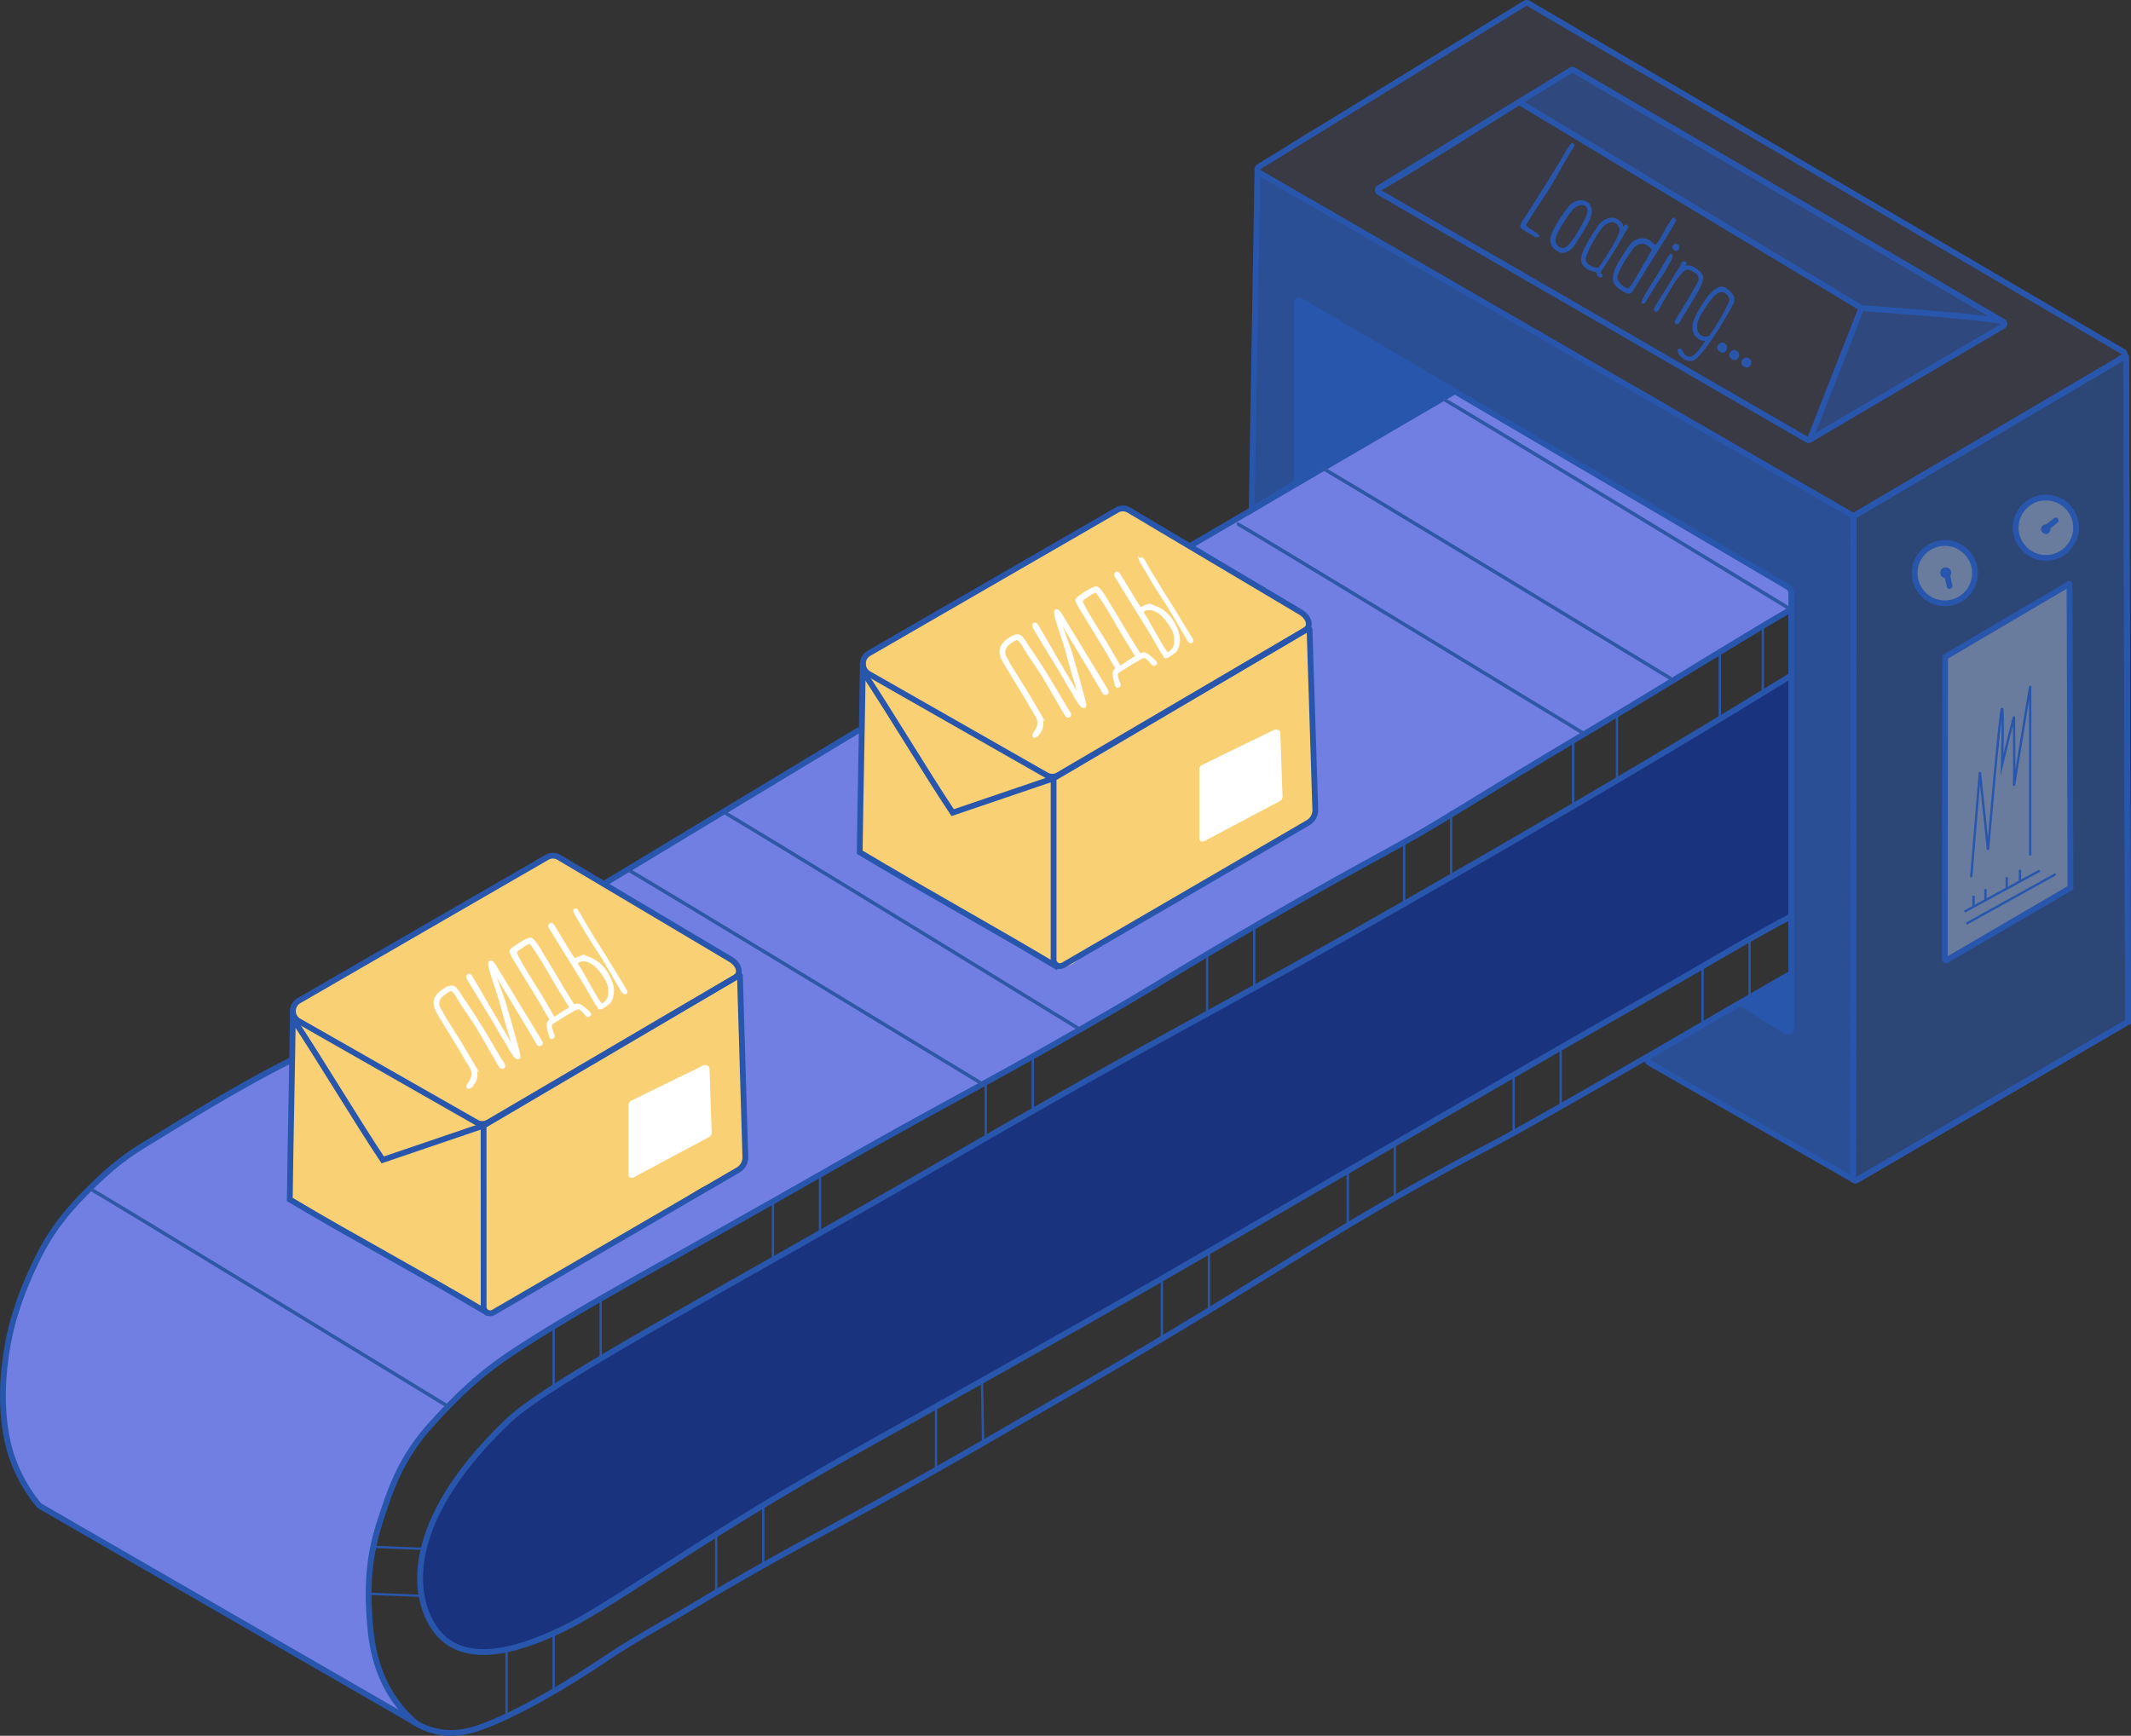 <?xml version="1.0" encoding="UTF-8"?> <svg xmlns="http://www.w3.org/2000/svg" viewBox="0 0 1841.61 1500.37"><rect x="0" y="0" width="1841.61" height="1500.37" fill="#333333" stroke="none"/> <defs> <style>.cls-1,.cls-7{fill:#717fe2;}.cls-1,.cls-5,.cls-7{stroke:#717fe2;}.cls-1,.cls-10,.cls-12,.cls-13,.cls-14,.cls-5,.cls-7,.cls-9{stroke-miterlimit:10;}.cls-1{opacity:0.1;}.cls-13,.cls-2,.cls-3,.cls-4{fill:#2856ac;}.cls-2{opacity:0.56;}.cls-3{opacity:0.8;}.cls-11,.cls-14,.cls-5{fill:#fff;}.cls-5{opacity:0.29;}.cls-6{fill:#0034ca;opacity:0.5;}.cls-8{fill:#fcd275;opacity:0.99;}.cls-10,.cls-12,.cls-9{fill:none;}.cls-10,.cls-13,.cls-9{stroke:#2856ac;}.cls-9{stroke-width:5px;}.cls-10,.cls-14{stroke-width:2px;}.cls-12{stroke:#2e58a6;stroke-width:3px;}.cls-14{stroke:#fff;}</style> </defs> <title>1Asset 2</title> <g id="Layer_2" data-name="Layer 2"> <g id="Layer_1-2" data-name="Layer 1"> <path class="cls-1" d="M1837.23,307.45c-78.13,47.09-158.65,90.71-236.78,137.8l-513.77-298c2.33-2,5.82-5.05,10.16-8.55,29.34-23.7,53.62-34.86,72.72-44.67l90.1-55.35,58.18-35.74C1490.17,103.28,1664.9,207.1,1837.23,307.45Z"></path> <path class="cls-2" d="M1837.23,307.45c.09,15.25.21,38.05.33,65.73.24,55.11.31,95.58.35,115.35t.66,217q.27,88.83.53,177.68l-236.25,137.21-2.4-575.14Z"></path> <polygon class="cls-3" points="1086.68 147.24 1601.92 446.1 1601.39 1018.28 1423.73 915.46 1501.93 867.95 1540.84 891.23 1548.01 892.72 1549.5 881.18 1548.01 830.1 1548.01 689.22 1548.01 569.98 1548.22 513.22 1546.3 507.45 1492.3 476.3 1315.56 372.5 1142.67 270.96 1127.59 262.11 1120.76 261.77 1120.76 286.93 1120.76 345.27 1120.76 416.79 1083.83 439.85 1083.83 318.79 1085.39 236.93 1086.68 147.24"></polygon> <polygon class="cls-4" points="1548.01 841.38 1548.33 890.22 1543.06 891.17 1501.93 867.95 1548.01 841.38"></polygon> <polygon class="cls-4" points="1257.28 338.27 1178.33 384.37 1120.42 418.18 1120.76 378.23 1120.76 270.94 1120.76 261.77 1125.24 260.73 1257.28 338.27"></polygon> <polygon class="cls-5" points="1788.49 505.16 1789.28 657.09 1789.28 767.44 1682.16 829.97 1680.72 777 1680.72 659.5 1680.96 567.82 1788.49 505.16"></polygon> <ellipse class="cls-5" cx="1680.21" cy="494.64" rx="25.58" ry="26.87"></ellipse> <ellipse class="cls-5" cx="1769.5" cy="456.14" rx="25.58" ry="26.87"></ellipse> <path class="cls-2" d="M1732.23,278.08l-123.67-11.76L1600.45,287,1564,380.13C1570.17,376.76,1732.23,278.08,1732.23,278.08Z"></path> <polygon class="cls-2" points="1729.01 276.8 1359.83 60.55 1312.78 88.15 1608.56 266.32 1729.01 276.8"></polygon> <path class="cls-6" d="M1548,792.06c-23.44,11.51-86.68,49.32-127.77,72.64-85,48.28-290.56,167.58-372.4,215.19-73,42.46-134.87,77.31-199.21,113.54-93.24,52.52-102,56.57-155.37,87.65-99.25,57.75-168.7,108.74-207.75,127.41-36.32,17.36-89,35.5-112.46-4.9-18.71-32.16-18.51-95.07,66.65-175.94,36.15-34.32,193.08-116.89,387-229.43C1015,889,1051.84,873.76,1217.16,779.09,1288,738.51,1419.62,663,1548,583.82"></path> <path class="cls-7" d="M1548,526.68v-14l-3.18-5.55-46.14-27.1-126.87-74.51-64-37.61L1263.7,342l-6.42-3.77-19.5,12.83L1127.4,414.7l-99.34,57.41,98.29,58.68,4.71,10.27,1.13,18.23,1.61,50.44,2.86,90L1133.18,712l-28.36,14.11L918.9,834.28l-8.45-.36-82.38-47.81L743,736.65l2.71-106.07-32.12,17.75L521.77,764.09l97.35,57.85,17.68,12.34,2.67,9.88.75,25.36L642,929.34l2.12,36.28v31l-2.72,11.55-15.31,10-70.83,41.23-68.58,39.91-64.85,35.88-12-7.11L250.43,1036.8l2.72-121.17-44.49,23.73-65.47,38.88L95.13,1011l-30.57,29.85-28.7,40.26-19.53,44.76L6.17,1165.05,2.5,1202.43l3.44,40.78,16.79,42.59,11.2,15.64,110.85,64,80.3,46.35,94,54.28,36,19.48-10.76-11.83-18.54-34.35-6.24-41.15-.48-35.56,6.72-32.4,8.73-31.18,15.58-35.54,23.07-32.42,23.07-24.94,42-34,64-41.47,91-49.88s158.56-90,161.58-91.75,115.71-63.81,115.71-63.81l165.79-96.51L1222.5,722.84l127.38-76.9L1508,548.36Z"></path> <path class="cls-8" d="M476.48,739.75c7.09.16,12.27,4.31,14.47,6,13.63,10.65,30.18,17,44.62,26.51a493.15,493.15,0,0,0,49.55,29.44c14.13,7.23,26.3,18.19,40.94,24.33,2,.82,8,3.28,11.35,9.26a21.08,21.08,0,0,1,2.16,12.39c-1.78,20.59,1.87,41.31,1.86,62,0,26.37,0,39.56,1.45,48.75.43,2.64.68,15,1.19,39.78a18.41,18.41,0,0,1-1.62,8.47c-4.13,8.79-15,11.59-18,12.45-22.19,6.29-39.68,23.55-59.81,34.82l-74.24,43.21-24.67,14.36c-8.56,5-18.44,8.2-25.68,15-3.1,2.88-7.25,7.38-13.68,8a17.38,17.38,0,0,1-8-1.34c-14.48-5.64-28.41-16.61-28.41-16.61-8.61-6.78-18.61-11.58-27.88-17.41-25.18-15.85-34-18.6-72.75-40-9-5-22.46-12.55-38.85-22.25.39-24.35.9-44.31,1.31-58.2,2.18-75.21,4.59-91.55,2.12-101a12.94,12.94,0,0,1,0-7.5c2.32-7,11.37-9.85,14-10.74,17.41-5.77,31.39-19.08,47.87-27.12,12.33-6,25.91-14.12,53.05-30.32q88-52.51,88.16-52.65C459.48,746.84,466.81,739.52,476.48,739.75Z"></path> <path class="cls-8" d="M970.13,440.6c7.1.16,12.27,4.31,14.48,6,13.63,10.65,30.18,17,44.61,26.51a494.32,494.32,0,0,0,49.55,29.44c14.14,7.23,26.31,18.19,41,24.33,2,.82,8,3.28,11.34,9.26,2.88,5.16,2.33,10.49,2.17,12.39-1.78,20.59,1.87,41.31,1.85,62,0,26.37,0,39.56,1.46,48.75.43,2.64.68,15,1.19,39.78,0,1.58,1.44,6-1.62,8.47-5,4.13-14.41,9.06-17.76,10.49-21.23,9-39.93,25.51-60.07,36.78L984.05,798l-24.68,14.37c-8.56,5-18.43,8.2-25.68,15-3.09,2.88-7.25,7.38-13.67,8a17.43,17.43,0,0,1-8-1.34c-14.48-5.64-28.41-16.61-28.41-16.61-8.6-6.78-18.6-11.58-27.87-17.42-25.19-15.84-34.06-18.6-72.75-40-9-5-22.46-12.55-38.85-22.25.39-24.35,1.25-44.3,1.3-58.2.29-82.8,2.83-91.09,2.12-101-.07-1-1.14-4.09,0-7.49,2.32-7,16.94-15.7,19.53-16.83,19.62-8.61,28.7-18.07,45.18-26.11,12.33-6,26.23-14.65,53.38-30.85,58.67-35,84.9-46.9,85-47C953.14,447.69,960.47,440.37,970.13,440.6Z"></path> <path class="cls-9" d="M743,630.58,521.77,764.09"></path> <path class="cls-9" d="M1320.83,2.9l514,301.08a2.9,2.9,0,0,1,0,5L1603.39,445.24a2.94,2.94,0,0,1-2.94,0l-512.4-296.13a2.9,2.9,0,0,1-.06-5L1317.84,2.93A2.92,2.92,0,0,1,1320.83,2.9Z"></path> <path class="cls-9" d="M1359.83,60.55l371.36,217.53a2.1,2.1,0,0,1,0,3.62L1564,380.13a2.07,2.07,0,0,1-2.11,0l-370.2-213.95a2.09,2.09,0,0,1-.05-3.6l166.06-102A2.12,2.12,0,0,1,1359.83,60.55Z"></path> <path class="cls-9" d="M1837.37,308.89l1.73,574.29L1604.55,1020.1a2.11,2.11,0,0,1-3.16-1.82l.53-572.18,227.56-134C1831.86,310.75,1837.35,306.12,1837.37,308.89Z"></path> <path class="cls-9" d="M1837.37,308.89l1.73,574.29L1604.55,1020.1a2.11,2.11,0,0,1-3.16-1.82l.53-572.18,227.56-134C1831.86,310.75,1837.35,306.12,1837.37,308.89Z"></path> <path class="cls-9" d="M1086.68,147.24l-5,293.56,39.09-24v-155a2.11,2.11,0,0,1,3.17-1.82l420.9,247.2a6.44,6.44,0,0,1,3.18,5.55V888.41a3.25,3.25,0,0,1-5,2.76l-35.77-22.1c-1.64-1-3.72-2.13-5.36-1.12l-76.64,45a3.33,3.33,0,0,0,.1,5.73l177.46,101.68"></path> <line class="cls-9" x1="1257.28" y1="338.27" x2="1028.06" y2="472.11"></line> <path class="cls-9" d="M1127.47,545,914.54,669.94a10.19,10.19,0,0,1-10.24.07L750.84,582.52a10.22,10.22,0,0,1-.06-17.72L965.26,440.87a10.21,10.21,0,0,1,10.33.06L1124,529.1C1130.65,533.07,1134.16,541.1,1127.47,545Z"></path> <path class="cls-9" d="M1131.73,544.79l4.93,154.92a12.7,12.7,0,0,1-6.29,11.48L918.9,834.28a5.59,5.59,0,0,1-8.4-4.82l0-156.69,217-127.73C1128.66,544.34,1131.94,541.87,1131.73,544.79Z"></path> <path class="cls-9" d="M745.68,572.56c-.58,50.38-2.13,113.71-2.71,164.09,56.38,33.71,115.31,66.08,171.7,99.79"></path> <path class="cls-9" d="M745.68,580.34c23.7,35.61,53.92,86.48,77.62,122.09,26.42-8.94,60.72-20.73,87.15-29.66"></path> <path class="cls-9" d="M634.93,845.2,422,970.1a10.26,10.26,0,0,1-10.25.07L258.3,882.68a10.22,10.22,0,0,1-.05-17.72L472.73,741a10.21,10.21,0,0,1,10.33.07l148.37,88.16C638.11,833.22,641.63,841.26,634.93,845.2Z"></path> <path class="cls-9" d="M639.47,844.16l4.65,155.7a12.65,12.65,0,0,1-6.28,11.48l-211.48,123.1a5.59,5.59,0,0,1-8.39-4.83l-.05-156.69,217-127.72C636.13,844.5,639.67,841.25,639.47,844.16Z"></path> <path class="cls-9" d="M253.15,872.72c-.59,50.37-2.14,113.71-2.72,164.08,56.39,33.72,115,64.69,171.41,98.4"></path> <path class="cls-9" d="M253.15,880.49c23.69,35.61,53.91,86.48,77.61,122.09,26.43-8.93,60.73-20.73,87.16-29.66"></path> <path class="cls-9" d="M253.15,915.63c-49,24.27-102.92,58.47-128.88,74.18C109.21,998.93,95,1010,78.45,1026.47c-13.51,13.47-31.39,31.46-46,61.32-22.3,45.46-26.58,74.71-28.88,97.41-1.66,16.41-2.21,45.08,5.52,70.41a132.72,132.72,0,0,0,24.88,45.83L356,1487.37a61.65,61.65,0,0,0,21.24,9.16c16.52,3.6,30.53-.87,38.24-3.64,43.2-15.51,98.33-52.78,109.27-60.1,23.53-15.75,48.57-29.13,72.85-43.71,58.79-35.29,96.32-54.93,145.69-81.95,57.38-31.4,103.21-58,194.87-111.09,171.68-99.51,207-130.52,349.66-205.8,55.49-29.27,228.39-131,260.16-148.86"></path> <path class="cls-9" d="M1548,792.06c-23.44,11.51-86.68,49.32-127.77,72.64-85,48.28-290.56,167.58-372.4,215.19-73,42.46-134.87,77.31-199.21,113.54-93.24,52.52-102,56.57-155.37,87.65-99.25,57.75-168.7,108.74-207.75,127.41-36.32,17.36-89,35.5-112.46-4.9-18.71-32.16-18.51-95.07,66.65-175.94,36.15-34.32,193.08-116.89,387-229.43C1015,889,1051.84,873.76,1217.16,779.09,1288,738.51,1419.62,663,1548,583.82"></path> <path class="cls-9" d="M1548,526.68c-27.11,15.28-87.11,52.55-140,84.41-61.59,37.1-82.27,48.93-144.6,87.31-62.63,38.58-64.27,35.8-169.68,96.72-84.94,49.1-82,49.82-157.8,93.33-87.53,50.23-130.41,71.49-214,119.32-139.6,79.92-218.8,121.43-278.13,160.65-30.57,20.21-48.49,38.21-69.57,61.09-28.18,30.59-36.69,58.21-45.28,84-9.42,28.33-12.48,54.7-9,92.44,1.59,17.38,6.24,55.49,39.89,83.79"></path> <path class="cls-9" d="M1788.49,505.16l.79,262.28L1682.16,830a1,1,0,0,1-1.44-.83l.24-261.32,103.92-61.17C1786,506,1788.48,503.9,1788.49,505.16Z"></path> <circle class="cls-9" cx="1768.06" cy="456.14" r="26.09"></circle> <circle class="cls-9" cx="1680.72" cy="495.42" r="26.09"></circle> <path class="cls-4" d="M1767.7,456.44c-.37.27.51-.07.07,0,.39,0,.49-.05.29-.05s-.1,0,.29.06c-.43-.11.37.2.1.07s-.08-.07.08.08c.22.32.26.38.12.15l.14.32a.92.92,0,0,1,0,.52c0,.23,0,.23,0,0l-.12.3c.12-.18.12-.18,0,0a.71.71,0,0,1-.34.3c.19-.11.19-.12,0,0s-.19.07,0,0l-.34.05a.92.92,0,0,1-.49-.13c-.19-.1-.19-.1,0,0l-.28-.2q-.33-.5-.12-.15c-.1-.2-.15-.48-.07-.1s0-.59,0-.14c.06-.39.07-.49,0-.3s0,.1.11-.25.16-.22-.06,0l-.48.45a2.51,2.51,0,0,0,0,3.53,2.56,2.56,0,0,0,3.54,0,5.09,5.09,0,0,0,1.71-2.38,4.39,4.39,0,0,0-.35-3.18,4,4,0,0,0-5.59-1.52,4.05,4.05,0,0,0-1.4,5.69,4.25,4.25,0,0,0,5.73,1.23,2.56,2.56,0,0,0,.89-3.42,2.52,2.52,0,0,0-3.42-.9Z"></path> <path class="cls-4" d="M1769.44,458.69l8.84-7a2.51,2.51,0,0,0,0-3.53,2.55,2.55,0,0,0-3.54,0l-8.84,7a2.51,2.51,0,0,0,0,3.53,2.56,2.56,0,0,0,3.54,0Z"></path> <path class="cls-4" d="M1680.66,495.3a1,1,0,0,1,.18-.57c-.14.24-.11.22.08-.06-.2.19-.17.18.08,0-.25.13-.22.13.09,0-.28.06-.24.06.12,0s.4.08.21,0c-.34-.09.77.45.26.11.2.28.22.29.07.06.12.32.14.35,0,.08s0-.24,0,.12c0-.29,0-.25,0,.11,0-.48-.2.37,0-.05-.23.29-.24.33-.06.14-.28.21-.31.25-.08.11-.35.13-.39.15-.13.06s.22-.07-.16,0h.25c.2,0,.11,0-.24-.05a1.92,1.92,0,0,1,.32.09c-.33-.16-.38-.17-.15,0q-.4-.33-.12-.06c-.21-.28-.24-.31-.11-.09-.4-.78,0,0,0,0,0-.38-.06-.43,0-.15s0,.22,0-.16a3,3,0,0,1-.1.32c.15-.33.16-.38,0-.14.23-.28.25-.32.07-.12.29-.21.32-.24.09-.1a2.5,2.5,0,0,0,2.53,4.32,4.94,4.94,0,0,0,1.6-6.81,4.86,4.86,0,0,0-7.26-.74,4.72,4.72,0,0,0,.83,7.36,4.46,4.46,0,0,0,6.59-3.72,2.51,2.51,0,0,0-2.5-2.5,2.55,2.55,0,0,0-2.5,2.5Z"></path> <path class="cls-4" d="M1680,496l2.41,11.25c.67,3.15,5.49,1.82,4.82-1.32l-2.41-11.26c-.67-3.14-5.49-1.81-4.82,1.33Z"></path> <line class="cls-10" x1="1699.34" y1="798.4" x2="1776.51" y2="755.59"></line> <line class="cls-10" x1="1697.68" y1="787.99" x2="1762.63" y2="752.62"></line> <line class="cls-10" x1="1705.51" y1="774.15" x2="1705.51" y2="783.72"></line> <line class="cls-10" x1="1715.85" y1="768.55" x2="1715.85" y2="778.12"></line> <line class="cls-10" x1="1734.21" y1="758.19" x2="1734.21" y2="767.76"></line> <line class="cls-10" x1="1745.66" y1="751.76" x2="1745.66" y2="761.33"></line> <path class="cls-10" d="M1703.53,758.19l7.49-90.76,7,67s10.78-123.37,12.13-121.87,0,48.45,0,48.45,10.34-42.46,10.34-41,.5,53.94,0,58.44,14-86.41,14-84.92V739.42"></path> <line class="cls-10" x1="1523.44" y1="541.06" x2="1523.44" y2="598.9"></line> <line class="cls-10" x1="1486.26" y1="564.62" x2="1486.26" y2="622.47"></line> <line class="cls-10" x1="1397.38" y1="617.02" x2="1397.38" y2="674.87"></line> <line class="cls-10" x1="1359.53" y1="637.97" x2="1359.53" y2="695.81"></line> <line class="cls-10" x1="1254.08" y1="701.21" x2="1254.08" y2="759.06"></line> <line class="cls-10" x1="1213.42" y1="726.06" x2="1213.42" y2="783.91"></line> <line class="cls-10" x1="1083.83" y1="800.86" x2="1083.83" y2="851.6"></line> <line class="cls-10" x1="1043.17" y1="824.08" x2="1043.17" y2="876.45"></line> <line class="cls-10" x1="892.54" y1="913.07" x2="892.54" y2="962.06"></line> <line class="cls-10" x1="851.88" y1="935.46" x2="851.88" y2="985.41"></line> <line class="cls-10" x1="708.65" y1="1017.55" x2="708.65" y2="1066.54"></line> <line class="cls-10" x1="667.99" y1="1039.94" x2="667.99" y2="1089.89"></line> <line class="cls-10" x1="519.1" y1="1123.2" x2="519.1" y2="1172.19"></line> <line class="cls-10" x1="478.44" y1="1145.59" x2="478.44" y2="1199.33"></line> <line class="cls-10" x1="478.44" y1="1411.78" x2="478.44" y2="1461.12"></line> <line class="cls-10" x1="437.78" y1="1426.58" x2="437.78" y2="1482.69"></line> <line class="cls-10" x1="659.63" y1="1302.07" x2="659.63" y2="1351.06"></line> <line class="cls-10" x1="618.97" y1="1324.46" x2="618.97" y2="1378.2"></line> <line class="cls-10" x1="848.63" y1="1193.43" x2="849.57" y2="1244.95"></line> <line class="cls-10" x1="808.9" y1="1216.46" x2="808.9" y2="1272.09"></line> <line class="cls-10" x1="1044.76" y1="1082.84" x2="1044.76" y2="1131.83"></line> <line class="cls-10" x1="1004.1" y1="1105.23" x2="1004.1" y2="1158.97"></line> <line class="cls-10" x1="1205.4" y1="987.34" x2="1205.4" y2="1036.33"></line> <line class="cls-10" x1="1164.74" y1="1009.73" x2="1164.74" y2="1057.44"></line> <line class="cls-10" x1="1348.74" y1="905.85" x2="1348.74" y2="954.84"></line> <line class="cls-10" x1="1308.08" y1="928.24" x2="1308.08" y2="978.92"></line> <line class="cls-10" x1="1512.01" y1="812.2" x2="1512.01" y2="861.19"></line> <line class="cls-10" x1="1471.35" y1="834.59" x2="1471.35" y2="888.33"></line> <line class="cls-10" x1="322.62" y1="1337.06" x2="366.15" y2="1338.8"></line> <line class="cls-10" x1="319.13" y1="1377.61" x2="364.38" y2="1379.42"></line> <path class="cls-9" d="M1731.19,278.08c-6-3.53-122.63-11.76-122.63-11.76L1312.78,88.15s-114,72.28-121.17,74.44"></path> <line class="cls-9" x1="1563.97" y1="380.13" x2="1608.56" y2="266.32"></line> <path class="cls-11" d="M607.68,921c-14.55,7-52.35,25.6-62.17,30.44a4,4,0,0,0-2.36,3.5v60.86c0,1.85,2.38,3,4.22,2l65-34.74a4.73,4.73,0,0,0,2.66-4.24l-1.89-55.14C613.11,921.31,610.11,919.85,607.68,921Z"></path> <path class="cls-11" d="M1101,631c-14.56,6.92-52.35,25.4-62.17,30.21a4,4,0,0,0-2.36,3.47v60.41c0,1.84,2.38,3,4.22,2l65-34.49a4.65,4.65,0,0,0,2.65-4.2l-1.88-54.73C1106.38,631.28,1103.38,629.83,1101,631Z"></path> <path class="cls-12" d="M1247.34,345c1.88.05,300.08,181.67,300.08,181.67"></path> <path class="cls-12" d="M1142.67,404.58c1.87.05,302.36,182.66,302.36,182.66"></path> <path class="cls-12" d="M1069,452.57c1.87.05,300.07,181.66,300.07,181.66"></path> <path class="cls-12" d="M626.09,702.43c1.88.05,306.36,186.81,306.36,186.81"></path> <path class="cls-12" d="M543.15,752.14C545,752.19,850,937.56,850,937.56"></path> <path class="cls-12" d="M78,1027.73c1.87,0,309.24,188,309.24,188"></path> <path class="cls-13" d="M1349.49,143.9q-5.73,10.14-8.61,15-5.28,9-13.51,20.78l-8.84,14.22q-1.07,1.38,5.31,5.39c4.27,2.63,6.21,4.24,5.81,4.81-.56.83-1.68.8-3.35-.09q-.66-.35-2-1.14a11.6,11.6,0,0,0-1.48-.91,61.7,61.7,0,0,1-7.39-4.57q-2.62-1.81,1.57-7.6,2.81-3.78,27.26-43.07,1.68-2.72,5.88-9.85c2.6-4.43,4-6.87,4.32-7.34a48.79,48.79,0,0,1,3.57-5,1.45,1.45,0,0,1,1.68.15,1.35,1.35,0,0,1,.12,1.91l-2.09,3.28q-2,3.12-2.72,4.17C1354.69,134.7,1352.82,138,1349.49,143.9Z"></path> <path class="cls-13" d="M1340.25,208q-.35-4.64,5.5-14.3a137.53,137.53,0,0,1,9.91-14.51,14.83,14.83,0,0,1,6.51-4.83,11,11,0,0,1,6.9-.37,8,8,0,0,1,4.61,3.12,12.13,12.13,0,0,1,1.41,4.55q.75,5.09-6.3,16.6-7.23,11.73-8.4,13.39a15.17,15.17,0,0,1-7.11,5.89,7.29,7.29,0,0,1-6.77-.71,20.58,20.58,0,0,1-4-3A9.75,9.75,0,0,1,1340.25,208Zm18-26.42a110.43,110.43,0,0,0-9,13q-6.14,10.17-5.53,13.6a8.74,8.74,0,0,0,2.71,5.08,5.64,5.64,0,0,0,5,1.55q4.89-.87,13.85-16.37,7.1-12.28,7.15-15.66,0-4-2.65-5.52-1.73-1.07-5.13,0A12.74,12.74,0,0,0,1358.2,181.61Z"></path> <path class="cls-13" d="M1383.71,237c.56,0,.83.31.82,1a1.43,1.43,0,0,1-.28,1.12c-.43.42-1.12.35-2.06-.18a3.33,3.33,0,0,1-1.71-1.87,4.45,4.45,0,0,0-1.16-2.42,4.78,4.78,0,0,0-1.78-.42,13.51,13.51,0,0,1-4.28-1.35c-3.9-1.9-6-4.39-6.22-7.44q-.43-5.58,4.29-13.9a164,164,0,0,1,10.33-16.29q5-6.69,11.69-6.59a9.59,9.59,0,0,1,4.89,1.79,9.37,9.37,0,0,1,4.5,6.59c.08.32.3.14.68-.54l.57-.93c.21-.42.36-.69.44-.82.25-.4.71-.31,1.41.25s.94,1.06.82,1.53q.13-.53-3.83,6.21-5.22,9.24-6.4,11c-.42.69-1.81,2.89-4.15,6.62q-3.37,5.34-4.85,7.63l-1.15,1.87c-.59.95-1.06,1.67-1.39,2.14-.46.67-1,1.45-1.51,2.33a2.92,2.92,0,0,0-.64,1.92A.91.91,0,0,0,1383.71,237Zm-2-5.49q1.08-.55,11.19-16.91,8-12.91,7.11-16.71a8,8,0,0,0-3.87-5.52q-2.61-1.62-6.21-.09a15.86,15.86,0,0,0-6.27,5,106.08,106.08,0,0,0-8.47,13.49q-5.72,10.49-5.23,14c.32,2.42,2.1,4.35,5.33,5.81Q1379.64,232.55,1381.66,231.48Z"></path> <path class="cls-13" d="M1394.49,241.79q-.57-5.81,3.71-13.3a165,165,0,0,1,10.3-16.24q5.09-6.8,13.29-5.54a11.06,11.06,0,0,1,5.58,3.1c1.77,1.68,2.86,2.49,3.26,2.42q1.71-.1,9.87-15.55,2.68-4.34,4.63-7.15,1-1.46,2.1-.54c.78.57.86,1.44.23,2.6q-4.17,7.75-24.47,39.75-1.15,1.88-4.79,7.87c-2,3.37-3.56,5.8-4.58,7.31-.48.7-1,1.6-1.67,2.71l-1.28,2.07a4.44,4.44,0,0,1-2.55,2c-1.15.25-3.1-.46-5.84-2.11Q1395,247,1394.49,241.79Zm16.61-27.25a118.24,118.24,0,0,0-8.65,13q-5.91,10.11-5,13.47a12.47,12.47,0,0,0,4.87,6.55q3.67,2.74,5.18,2,2.43-1.29,11.62-18.15,8.86-14.81,8.66-15.14-.19-2.43-5.49-5.43a6.84,6.84,0,0,0-5-.33A11.21,11.21,0,0,0,1411.1,214.54Z"></path> <path class="cls-13" d="M1433.08,236.82q10.23-16.89,10.39-16.93c.75-.27,1.23.14,1.43,1.22a5.89,5.89,0,0,1-1.19,3.9c-.39.57-1.49,2.52-3.28,5.86a97.87,97.87,0,0,1-5.79,9.5q-3.54,5.16-8.1,12.56c-2.38,3.79-4,6.35-4.74,7.69a2,2,0,0,1-2.15,1.26c-.82-.14-1-.62-.54-1.43q1.68-3.37,4.65-8.42c.89-1.58,2.38-4,4.49-7.37C1430.73,240.7,1432.35,238.09,1433.08,236.82Zm13.06-24.34a2,2,0,0,0-.28,1.66,2.61,2.61,0,0,0,1.3,1.76,2,2,0,0,0,3.18-.75,3.14,3.14,0,0,0,.45-1.84,2,2,0,0,0-1.13-1.58c-.75-.47-1.3-.65-1.64-.54A3.06,3.06,0,0,0,1446.14,212.48Z"></path> <path class="cls-13" d="M1450.81,232.59c2.67-4.12,3.9-6.1,3.68-6,.35-.28,1-.25,1.79.08s1.09.77.83,1.2q-.12.19-.54.75c-.28.38-.47.66-.6.86-.42.69-.49,1-.21.89q4.26-1.38,8.8,1.42,6.11,3.77,7,8,.3,1.62-2.86,8.72-2.09,4.69-15.41,25.95c-.25.39-.66,1.13-1.24,2.22s-1,1.82-1.21,2.19a1.78,1.78,0,0,1-1.3.89,1.1,1.1,0,0,1-1-.14A1.89,1.89,0,0,1,1448,277q-.26.53,3-4.8,9.29-14.82,10.71-17.55,1.59-3,5.13-9.09c1.36-2.28,1.85-4.21,1.45-5.77-.55-2.2-2.2-4-5-5.52s-5-1.88-6.7-1.27q-2.24.86-7.56,7.85-4.9,6.49-15.87,26.69a3.39,3.39,0,0,1-1.23,1.21,1.31,1.31,0,0,1-1.33.07c-.75-.47-.94-1.24-.55-2.32q.4-1.31,4.69-7.92,2-3.07,11.16-18C1448.6,236.17,1450.21,233.48,1450.81,232.59Z"></path> <path class="cls-13" d="M1495.82,265.41a294.55,294.55,0,0,1-19.83,32q-9.69,13.27-13.52,14a9.86,9.86,0,0,1-7.11-1.6,12.21,12.21,0,0,1-4.94-5.91,1.33,1.33,0,0,1,.67-2c.8-.42,1.51-.16,2.12.76l.89,1.64a9.93,9.93,0,0,0,1.43,2.1,5.92,5.92,0,0,0,4.9,2.42q3.38,0,8.73-6.86,4.56-6,4.87-7.55c0-.25-.21-.36-.55-.34a5.26,5.26,0,0,1-.67,0c-.49,0-.86-.05-1.11-.07a9.23,9.23,0,0,1-5.13-2.62q-3.84-3.58-3.51-9.86.29-4.86,6.7-15.47,5.79-9.62,9.62-13.05,5.32-4.87,8.51-4.75,3.7.18,8.12,5.15c1.57,1.79,2.36,3.43,2.34,4.92s0,2.39,0,2.39Zm-21.87,26a9.8,9.8,0,0,0,2.91-.52q1.07-.3,6.88-9.71a185.42,185.42,0,0,0,10.84-20,5.37,5.37,0,0,0-.16-4.59,8.35,8.35,0,0,0-3-3.37q-4-2.67-8.68.84-3.32,2.5-9.38,11.56-7,10.4-7.24,15.68-.31,5.92,3,8.47A7.84,7.84,0,0,0,1474,291.46Z"></path> <path class="cls-13" d="M1488,296.56c.49-.14,1.3.13,2.42.82a3.19,3.19,0,0,1,1.71,2.41,4.51,4.51,0,0,1-.63,2.68c-1.26,2-2.88,2.42-4.87,1.15-2.29-1.51-2.77-3.23-1.43-5.18A4.82,4.82,0,0,1,1488,296.56Z"></path> <path class="cls-13" d="M1498.4,303c.5-.15,1.31.13,2.43.82a3.15,3.15,0,0,1,1.7,2.41,4.37,4.37,0,0,1-.63,2.68c-1.25,2-2.87,2.42-4.86,1.15-2.29-1.51-2.77-3.23-1.43-5.18A4.79,4.79,0,0,1,1498.4,303Z"></path> <path class="cls-13" d="M1508.85,309.46a3.58,3.58,0,0,1,2.42.82,3.16,3.16,0,0,1,1.71,2.41,4.37,4.37,0,0,1-.63,2.68c-1.26,2-2.88,2.42-4.86,1.15-2.29-1.51-2.77-3.23-1.43-5.18A4.79,4.79,0,0,1,1508.85,309.46Z"></path> <path class="cls-14" d="M869.54,575.22q-5.19-8.15-4.76-12.56.54-5.24,5.69-9.14,7-5.31,10.59-3.92,2,.79,5.83,7.09c.43.73,1.91,2.92,4.44,6.59q4,5.94,5.64,8.34,6.69,10.53,12.66,20.41,3.71,6.15,7.86,13.25,1.18,2,2.62,4.45c.76,1.34,1.19,2.08,1.29,2.25.24.39.72,1.13,1.46,2.2s1.26,1.86,1.5,2.25a2,2,0,0,1,.23,1.61,1.25,1.25,0,0,1-.6.9,1.78,1.78,0,0,1-2.49-.45q-.81-1.12-3.38-5.61Q902.34,585.42,899.39,581q-9.1-13.63-9.3-13.85c-.65-.86-1.56-2.25-2.73-4.19q-2.21-3.76-2.91-4.82c-2.34-3.65-4-5.58-5.05-5.81q-2.1-.48-7.92,4.24a9.64,9.64,0,0,0-3.74,6.69,8.56,8.56,0,0,0,1.13,4.88c.25.48.66,1.2,1.23,2.15a17.54,17.54,0,0,1,1.15,2.13q1.35,2.8,6.44,10.67l3.53,5.73q5.82,9.09,8.22,13.29.87,1.42,4.12,7,3,5.05,5.1,8.67a14.35,14.35,0,0,1,2,8.66,11.72,11.72,0,0,1-1.33,4.69q-2.28,4-3.56,4.77-2.81,1.7-2.54-.54a8,8,0,0,1,1.26-2.58,22.92,22.92,0,0,0,2.08-3.67q2.38-5.4-1.09-10.82-2.07-3.31-7.13-12.14L877.1,587.64Z"></path> <path class="cls-14" d="M896.17,540.49c.54.83,2.6,4.27,6.15,10.31l8.47,14.69,17.84,30.44a62,62,0,0,0,3.8,6q.66.54-.27-3c-.19-.77-.5-1.8-.91-3.07l-.79-2.75q-.13-.45-1.78-5.84T926,578q-1-3.46-2.6-9.3c-1-3.53-1.59-5.79-1.88-6.79q-.54-1.89-4.61-14.53t-4.09-12.9c-1.11-4-1.2-6.24-.26-6.76s2.38.38,4,3q1.28,2.12,10.7,17.5l7.4,12.25L955,593.91q2.07,3.45,2.12,4.29a1.5,1.5,0,0,1-.94,1.24,2.12,2.12,0,0,1-2,0q-.13-.12-7.83-13.19-3.85-6.6-8.54-14.38l-15.53-25.73q-.72-1.17-2.87-5.31a44,44,0,0,0-2.55-4.44c-.61-.79-.77-.43-.48,1.1a34.75,34.75,0,0,0,1.13,4.08q.13.47,7,19.61,1.44,4,12,42.19c1.28,4.56,1.58,7,.93,7.43q-1.38.84-3.24-1.13c-.33-.34-1.38-1.81-3.13-4.42a32.87,32.87,0,0,1-2.08-3.44c-1.11-2.06-1.81-3.34-2.11-3.83-.4-.66-1.25-2-2.55-4.1q-1.74-2.77-2.37-3.94-4.65-8.26-5.84-10.23-20.31-33.31-22-36.12c-1.32-2.2-1.46-3.61-.41-4.25C894.6,538.82,895.39,539.21,896.17,540.49Z"></path> <path class="cls-14" d="M998,571.57c1.06,1.15,1.22,1.94.5,2.38a3,3,0,0,1-1.27.56c-.51,0-1.09-.36-1.75-1.22a27.5,27.5,0,0,0-2.6-2.86,12,12,0,0,0-3.19-2.51c-.89-.44-2.72.17-5.47,1.83l-.84.5-.59.36c-.33.2-.78.45-1.36.75s-1,.53-1.4.79-1,.54-1.9,1.07-2.34,1.46-4.47,2.83c-1.95,1.23-3.13,2-3.56,2.22l-.93.57-.59.35q-3.55,2.14-3.58,3.64a11.12,11.12,0,0,0,.73,4,26.72,26.72,0,0,0,1.32,3.63c.45,1,.55,1.68.27,2.12-.07.18-.44.46-1.09.86s-1.35-.08-1.88-1.55c.06.1-.34-1.61-1.2-5.11q-1.14-4.56-.21-6.46a4.75,4.75,0,0,1,1.65-1.93,1.17,1.17,0,0,0,.52-.59,2.07,2.07,0,0,0-.42-.81q-2.26-3.19-7.22-12.29-10.85-17.76-11.38-18.64l-7.65-12.56q-8.46-13.35-8.09-14.85.38-1.92,9-7.14,6.83-4,8.27-3.65,3.09.88,10.36,13.61L965.57,534q.57.93,11.26,18.77,5.55,8.73,7.47,12.14a2.17,2.17,0,0,0,.71.85.18.18,0,0,0,.2,0,7.44,7.44,0,0,1,3.28-.9q2.07.09,5.57,3.22Q996.54,570.12,998,571.57Zm-20.66-1.09,2.36-1.43,2.61-1.57q-2.22-3.57-5.32-8.6c-2.29-3.63-3.73-6-4.35-7q-2.56-4.14-8-13.61l-3.48-5.89q-4.8-8.17-6.5-10.77-6.23-9.4-7.07-10a2.3,2.3,0,0,0-2.31.06,5.65,5.65,0,0,0-1.19.59l-1,.62a8.49,8.49,0,0,0-1.23.74,13.39,13.39,0,0,1-1.37,1q-5.6,3.51-5.79,5-.17,1.05,5.55,11.08,1.56,2.68,6.51,10.78l3.58,5.82q5.85,9.15,8.31,13.44l9.09,15.73.14.11.18,0,.24-.14q.74-.45,4.62-2.92C975.47,571.68,977,570.71,977.36,570.48Z"></path> <path class="cls-14" d="M999.56,525.19q9.81,4,15.63,15.54,4.39,8.63,3.32,14.85a15.25,15.25,0,0,1-2.64,7.09q-1.05,1.37-7.25,5.11a1.51,1.51,0,0,1-1.51.05,45,45,0,0,1-3.45-5q-.46-.66-4.2-7.19-4.08-7.08-5.68-9.73-1.71-2.86-13.84-22.39-12.2-19.75-12.55-20.34c-.26-.43-.79-1.27-1.6-2.53-.65-1.08-1.13-1.89-1.45-2.41a1.94,1.94,0,0,1,.1-2.61c.67-.68,1.43-.6,2.29.23.07,0,.76,1.15,2.07,3.31q.5.71,8.57,14.09,7,11.64,8.14,12.6a38.07,38.07,0,0,0,3.61-1.57l4.29-1.58Zm30.17,29.52c.79-.48.67-1.48-.34-3,.17.3-1-1.54-3.41-5.53q-16.69-27.43-17.78-29-2.55-3.69-14-22.68-1.42-2.36-3.29-5.67c-1.22-2.17-1.91-3.38-2.07-3.65-.87-1.44-1.51-2.21-1.93-2.32-1.17-.23-1.62.26-1.33,1.47a15,15,0,0,0,1.35,2.68q1.14,2,3.57,6l5.87,10,4.23,6.78c2.3,3.67,4.41,6.93,6.32,9.81s3.94,6.23,6.13,9.93q2,3.45,3.78,6.37.66,1.21,2.27,3.87t2.18,3.84c.74,1.22,2,3.42,3.86,6.61a25.9,25.9,0,0,0,2.11,3.28,5.78,5.78,0,0,0,1.11,1.28A1.17,1.17,0,0,0,1029.73,554.71Zm-17-12.19q-8.34-14-17.17-15.88a10.54,10.54,0,0,0-5.55.26,4.24,4.24,0,0,0-2.33,1.48c-.3.54-.08,1.48.68,2.81q.33.54,1.08,1.56c.45.67.75,1.13.91,1.4q11.55,20.34,13.84,24.26c2.31,3.75,3.79,5.8,4.44,6.12q1.23.6,3.72-1.84a10,10,0,0,0,3.18-6.29A21.48,21.48,0,0,0,1012.78,542.52Z"></path> <path class="cls-14" d="M380.46,878.79q-5.19-8.14-4.76-12.56.54-5.24,5.69-9.14,7-5.31,10.59-3.92,2,.8,5.83,7.09c.43.73,1.91,2.92,4.44,6.59q4,5.94,5.64,8.34,6.69,10.53,12.66,20.41,3.7,6.15,7.86,13.25,1.18,2,2.62,4.45c.76,1.34,1.19,2.08,1.29,2.25.23.39.72,1.13,1.46,2.2s1.26,1.86,1.5,2.25a2,2,0,0,1,.23,1.61,1.25,1.25,0,0,1-.6.9,1.78,1.78,0,0,1-2.49-.45q-.81-1.12-3.38-5.61Q413.26,889,410.31,884.53q-9.1-13.63-9.3-13.85a47.36,47.36,0,0,1-2.73-4.19q-2.22-3.76-2.91-4.82c-2.34-3.65-4-5.58-5.06-5.81q-2.1-.48-7.91,4.24a9.66,9.66,0,0,0-3.74,6.69,8.59,8.59,0,0,0,1.13,4.89c.25.47.66,1.19,1.23,2.14a19.09,19.09,0,0,1,1.15,2.13,124.34,124.34,0,0,0,6.44,10.67l3.53,5.73q5.82,9.09,8.22,13.29c.57,1,1.95,3.3,4.12,7,2,3.37,3.68,6.26,5.1,8.67a14.35,14.35,0,0,1,2,8.66,11.72,11.72,0,0,1-1.33,4.69q-2.28,4-3.56,4.77-2.81,1.69-2.55-.54a8.48,8.48,0,0,1,1.27-2.58,22.92,22.92,0,0,0,2.08-3.67q2.38-5.4-1.09-10.82-2.07-3.32-7.13-12.14L388,891.21Z"></path> <path class="cls-14" d="M407.09,844.06c.54.83,2.6,4.27,6.15,10.31l8.47,14.69,17.84,30.44a59.71,59.71,0,0,0,3.8,6q.66.54-.27-3c-.2-.77-.5-1.8-.91-3.07-.45-1.56-.72-2.48-.79-2.75s-.68-2.25-1.78-5.84-1.94-6.59-2.66-9.2c-.69-2.31-1.55-5.41-2.6-9.3-1-3.53-1.59-5.79-1.88-6.79q-.54-1.89-4.61-14.53t-4.1-12.9c-1.1-4-1.19-6.24-.25-6.76s2.38.38,4,3q1.27,2.11,10.7,17.5l7.39,12.25,20.34,33.36q2.08,3.45,2.12,4.29a1.47,1.47,0,0,1-.93,1.24,2.12,2.12,0,0,1-2,0q-.13-.12-7.83-13.19-3.85-6.6-8.54-14.38l-15.53-25.73q-.72-1.17-2.88-5.31a42.59,42.59,0,0,0-2.54-4.44c-.61-.79-.77-.42-.48,1.1a36,36,0,0,0,1.12,4.08q.15.46,7,19.61,1.46,4,12.05,42.19,1.9,6.84.93,7.43-1.38.84-3.24-1.13c-.33-.34-1.38-1.81-3.13-4.42a31.21,31.21,0,0,1-2.08-3.44c-1.11-2.06-1.82-3.34-2.11-3.83-.4-.66-1.25-2-2.55-4.1q-1.74-2.77-2.37-3.94-4.65-8.26-5.84-10.23-20.31-33.32-22-36.12c-1.32-2.2-1.46-3.61-.41-4.25C405.52,842.39,406.31,842.78,407.09,844.06Z"></path> <path class="cls-14" d="M508.94,875.14c1.05,1.15,1.22,1.94.5,2.38a3,3,0,0,1-1.27.56c-.51,0-1.1-.36-1.75-1.22a27.5,27.5,0,0,0-2.6-2.86,12,12,0,0,0-3.19-2.51c-.89-.44-2.72.17-5.47,1.83l-.84.5-.59.36c-.33.2-.78.45-1.36.75s-1,.53-1.4.79-1,.54-1.9,1.08-2.34,1.45-4.47,2.83c-2,1.22-3.14,2-3.56,2.21l-.94.57-.59.35q-3.54,2.15-3.57,3.64a11.12,11.12,0,0,0,.73,4A26.72,26.72,0,0,0,478,894c.45,1,.54,1.69.27,2.12-.07.18-.44.46-1.09.86s-1.35-.08-1.88-1.55c.06.1-.34-1.61-1.21-5.11q-1.12-4.56-.2-6.46a4.75,4.75,0,0,1,1.65-1.93,1.17,1.17,0,0,0,.52-.59,2.07,2.07,0,0,0-.42-.81,141.07,141.07,0,0,1-7.22-12.29Q457.57,850.5,457,849.62l-7.66-12.56q-8.46-13.35-8.09-14.85.39-1.92,9.05-7.14,6.82-4.05,8.27-3.65,3.09.89,10.36,13.61l7.53,12.58,11.26,18.77q5.55,8.73,7.46,12.14a2.26,2.26,0,0,0,.72.85.18.18,0,0,0,.2,0,7.31,7.31,0,0,1,3.28-.91q2.07.09,5.57,3.22Q507.46,873.69,508.94,875.14Zm-20.66-1.09,2.36-1.43,2.61-1.57q-2.22-3.57-5.32-8.6-3.44-5.44-4.35-7-2.58-4.14-8-13.61L472.08,836q-4.8-8.18-6.51-10.77-6.21-9.41-7.06-10a2.31,2.31,0,0,0-2.32.06,6.16,6.16,0,0,0-1.19.59l-1,.62a8.49,8.49,0,0,0-1.23.74,13.39,13.39,0,0,1-1.37,1q-5.6,3.51-5.79,5-.16,1,5.55,11.08,1.56,2.69,6.5,10.78l3.59,5.82q5.85,9.15,8.31,13.44L478.62,880l.14.11.17,0,.25-.14q.74-.45,4.62-2.92C486.39,875.26,487.89,874.28,488.28,874.05Z"></path> <path class="cls-14" d="M510.48,828.76q9.81,4,15.62,15.54,4.41,8.63,3.33,14.85a15.25,15.25,0,0,1-2.64,7.09q-1,1.37-7.25,5.11a1.51,1.51,0,0,1-1.51,0,45,45,0,0,1-3.45-5q-.47-.66-4.2-7.19-4.08-7.08-5.68-9.73-1.72-2.87-13.84-22.39-12.19-19.75-12.55-20.34c-.26-.43-.79-1.27-1.6-2.53l-1.45-2.41a1.92,1.92,0,0,1,.1-2.61c.67-.68,1.43-.6,2.29.23.07,0,.76,1.15,2.07,3.31q.48.7,8.57,14.09,7,11.64,8.14,12.6a39.32,39.32,0,0,0,3.61-1.57l4.29-1.58Zm30.17,29.52c.78-.48.67-1.48-.35-3l-3.4-5.53q-16.7-27.43-17.78-29-2.57-3.69-14-22.68-1.43-2.35-3.29-5.67c-1.22-2.17-1.91-3.38-2.07-3.65-.87-1.44-1.51-2.21-1.94-2.32q-1.76-.35-1.32,1.47a15,15,0,0,0,1.35,2.68c.75,1.33,1.95,3.34,3.57,6l5.87,9.95,4.23,6.78q3.45,5.5,6.32,9.81t6.13,9.93c1.29,2.3,2.56,4.42,3.78,6.37.44.81,1.2,2.1,2.26,3.87s1.74,3.09,2.19,3.85q1.11,1.82,3.85,6.6a26.83,26.83,0,0,0,2.12,3.28,5.78,5.78,0,0,0,1.11,1.28A1.17,1.17,0,0,0,540.65,858.28Zm-17-12.19q-8.33-14-17.17-15.88a10.51,10.51,0,0,0-5.54.26,4.31,4.31,0,0,0-2.34,1.48c-.3.54-.07,1.48.69,2.81q.33.54,1.08,1.56c.45.67.75,1.13.91,1.4q11.55,20.34,13.84,24.26,3.47,5.64,4.43,6.12,1.24.6,3.72-1.84A10.05,10.05,0,0,0,526.5,860,21.48,21.48,0,0,0,523.69,846.09Z"></path> </g> </g> </svg> 